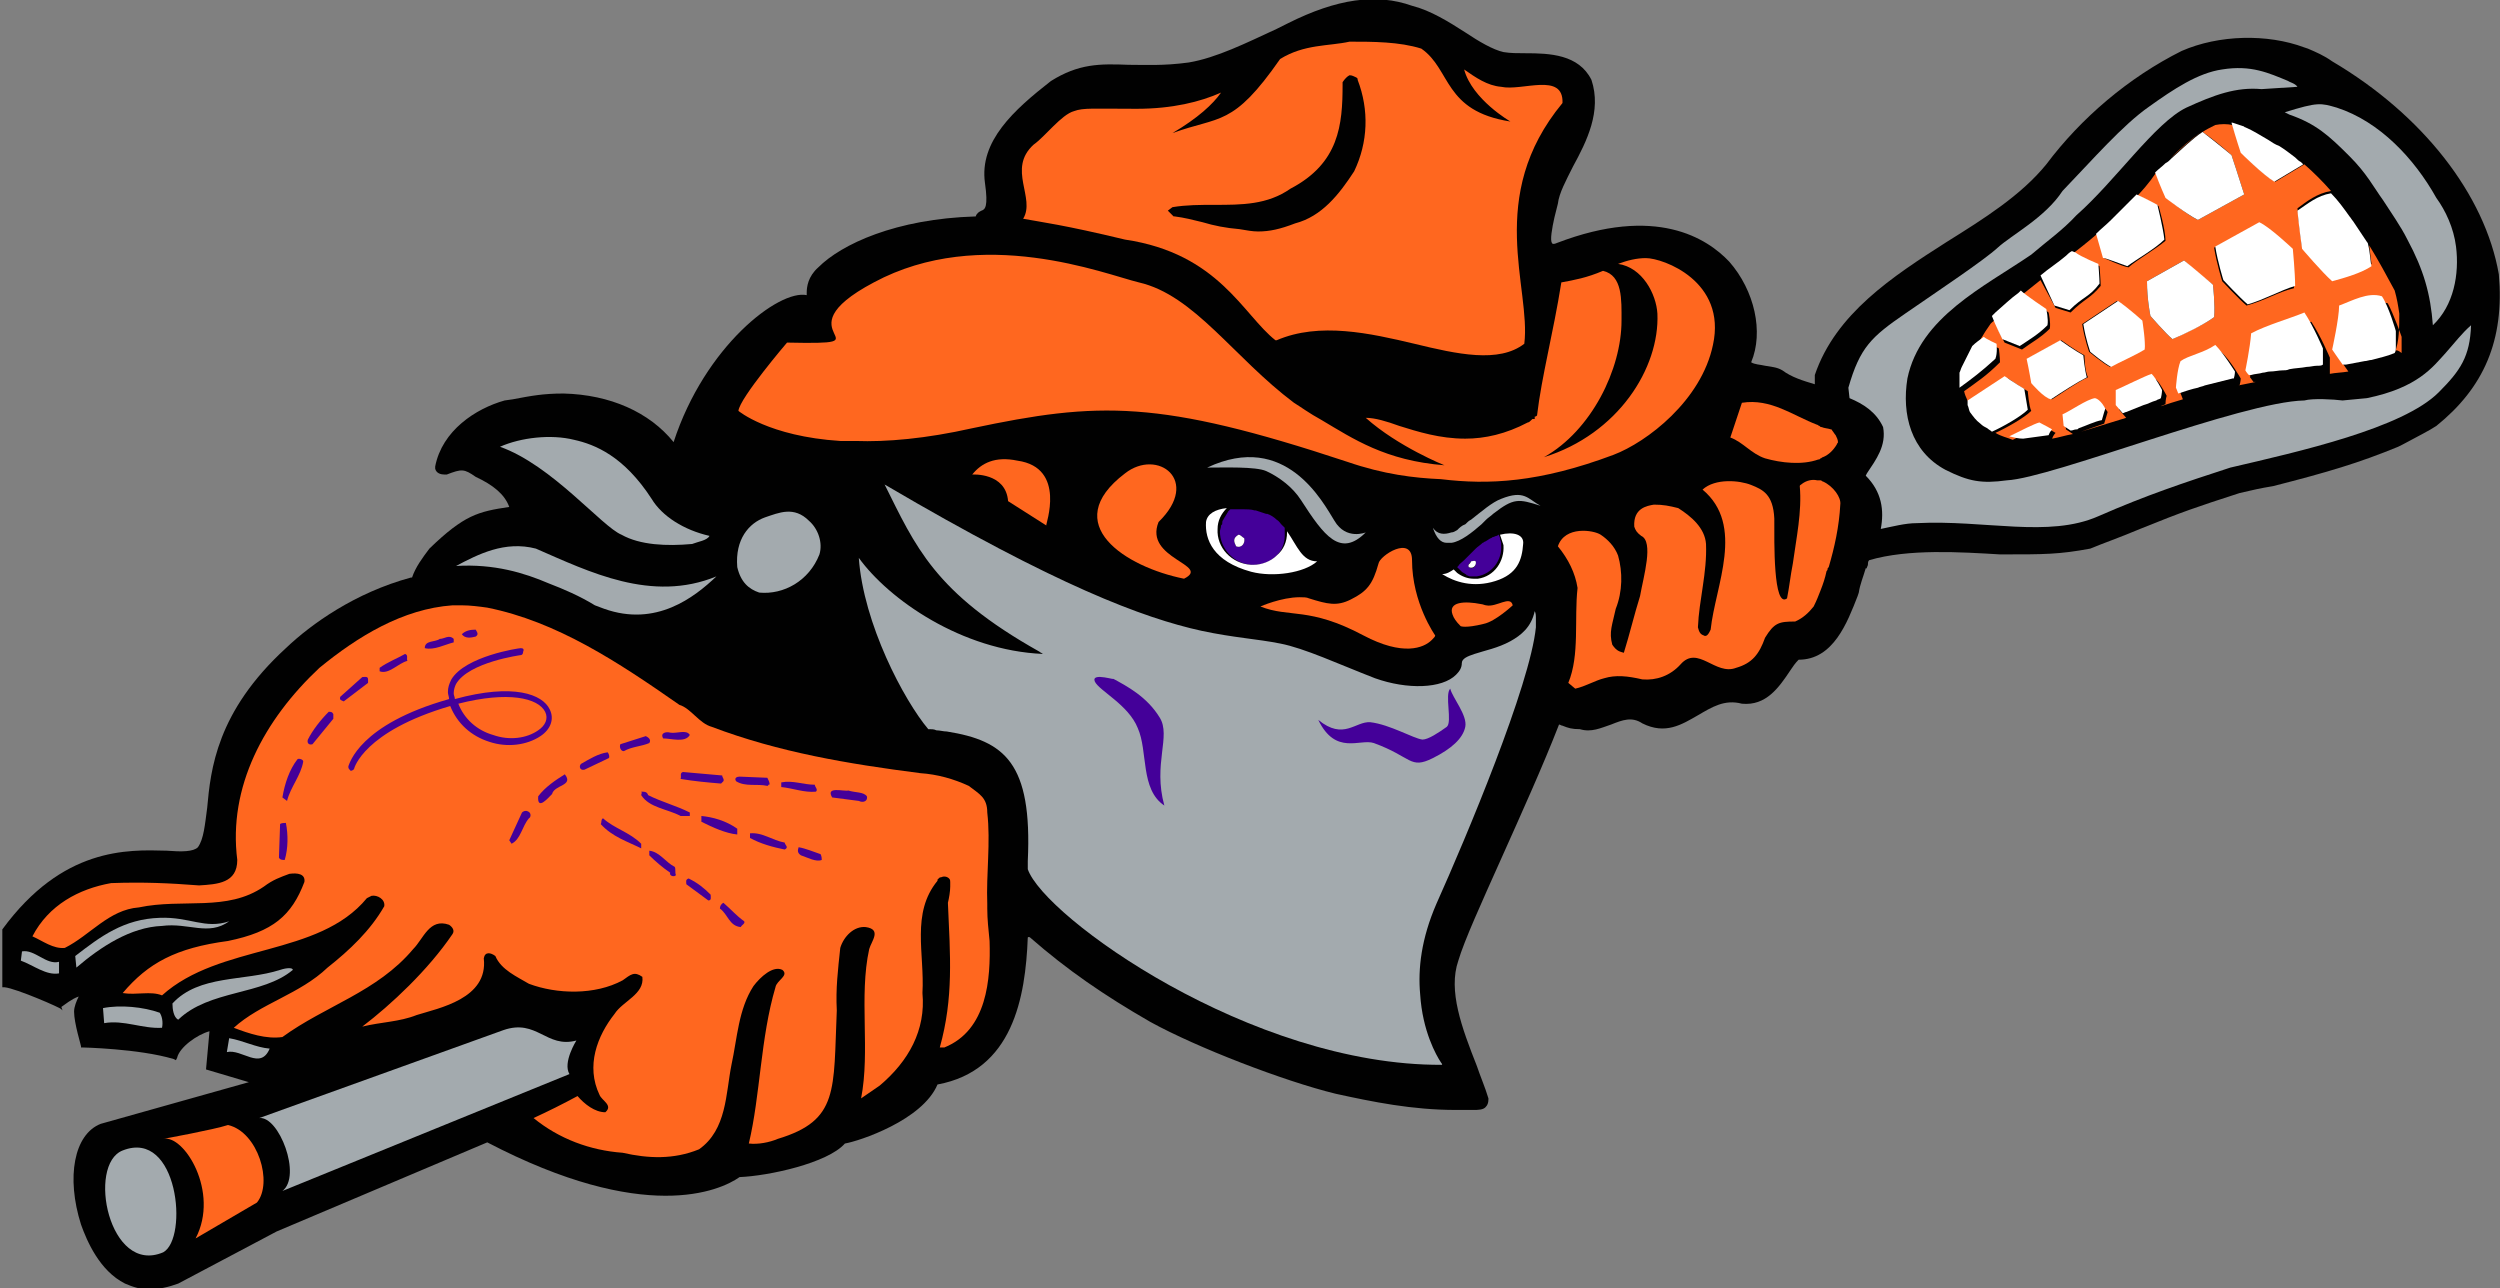 <?xml version="1.0" encoding="utf-8"?>
<!-- Generator: Adobe Illustrator 27.9.0, SVG Export Plug-In . SVG Version: 6.00 Build 0)  -->
<svg version="1.1" id="Layer_1" xmlns="http://www.w3.org/2000/svg" xmlns:xlink="http://www.w3.org/1999/xlink" x="0px" y="0px"
	 viewBox="0 0 216 111.3" style="enable-background:new 0 0 216 111.3;" xml:space="preserve">
<rect x="0" y="0" width="216" height="111.3" fill="#808080" stroke="none"/>
<style type="text/css">
	.st0{fill:#010101;}
	.st1{fill:#440099;}
	.st2{fill:#FF671F;}
	.st3{fill:#FFFFFF;}
	.st4{fill:#A3AAAE;}
</style>
<g>
	<g>
		<path class="st0" d="M215.9,23.7L215.9,23.7c-1.2-6.9-6.6-13.8-14.4-18.4c-0.7-0.5-1.4-0.8-2.1-1.1l-0.3-0.1
			c-3.2-1.2-7.4-1.1-10.6,0.3c-4.6,2.3-8.7,5.8-11.7,9.8c-2.2,2.7-5.4,4.7-8.6,6.7c-4.7,3-9.6,6.2-11.4,11.5l0,0l0,0.8
			c-1-0.3-2-0.6-2.8-1.2c-0.5-0.3-1-0.3-1.5-0.4c-0.4-0.1-0.9-0.1-1.2-0.3c1.1-2.6,0.3-6.2-1.9-8.7c-1.9-2-6.3-4.9-14.9-1.6
			c-0.2,0.1-0.4,0.1-0.4,0c-0.2-0.2,0-1.3,0.2-2.2c0.1-0.4,0.2-0.8,0.3-1.2c0.1-0.9,0.7-2,1.3-3.2c1.2-2.2,2.5-4.8,1.6-7.5
			c-1.1-2.2-3.6-2.3-5.7-2.3c-0.7,0-1.3,0-1.9-0.1c-0.9-0.2-2.1-0.9-3.3-1.7c-1.4-0.9-3-1.9-4.6-2.3c-3.1-1.1-6.5-0.6-10.7,1.5
			l-1,0.5c-2.6,1.2-5.2,2.5-7.6,2.9c-2.2,0.3-3.8,0.2-5.2,0.2C95,5.5,93.2,5.5,90.8,7c-3.2,2.5-6.2,5.2-5.7,8.8
			c0.3,2.1,0,2.3-0.3,2.4c-0.2,0.1-0.4,0.2-0.5,0.5c-6.9,0.2-11.6,2.4-13.6,4.4c-0.9,0.8-1,1.7-1,2.2c0,0.1,0,0.1,0,0.2
			c-2.4-0.5-8.8,4.4-11.5,12.7c-2.1-2.6-5.5-4.1-9.5-4.2c-1.8,0-2.8,0.2-4.4,0.5l-0.7,0.1c-2.5,0.7-5.4,2.6-6,5.7l0,0.1l0,0.1
			c0.1,0.4,0.5,0.5,0.8,0.5l0.1,0l0.1,0c1.3-0.5,1.5-0.5,2.5,0.2c1.5,0.7,2.5,1.5,2.9,2.6c-2.7,0.4-3.9,0.7-6.9,3.6
			c-0.6,0.8-1.2,1.6-1.5,2.5c0,0-0.1,0-0.1,0c-4.8,1.3-8.6,4-10.8,6.1c-6,5.5-6.5,10.5-6.8,13.8c-0.2,1.5-0.3,2.7-0.8,3.4
			c-0.4,0.4-1.4,0.4-2.7,0.3c-3.4-0.1-9-0.3-14.2,6.8l0,0.1v4.9l0.2,0c1,0.1,4.9,1.8,4.9,1.9l0.1,0.1L5.3,87
			c0.3-0.2,0.9-0.7,1.5-0.9c-0.2,0.4-0.4,0.9-0.4,1.3c0,1,0.6,2.9,0.6,3l0,0.1l0.1,0c0,0,4.9,0.1,7.9,1l0.2,0.1l0.1-0.2
			c0.2-0.9,1.7-2,2.8-2.3l-0.3,3.3l3.7,1.1L8.7,97.1l0,0c-2.3,0.9-3,4.6-1.7,8.7c0.5,1.4,1.6,4,3.8,5.1c0.7,0.3,1.3,0.5,2.1,0.5
			c0.8,0,1.7-0.2,2.5-0.5l8.5-4.5l18.2-7.7c13.6,7.1,20.1,4.2,21.8,3c2.5-0.1,7.6-1.2,9.1-2.9c1.2-0.2,6.7-2,8-5.1
			c6.5-1.2,7.6-7.5,7.8-12.7C88.9,80.9,89,81,89,81l0,0c3.2,2.8,6.4,5,10.4,7.3c4,2.2,11.5,5.1,16,6.2c3.2,0.7,6.6,1.4,10.4,1.4
			c0.5,0,1,0,1.5,0c0.4,0,0.9,0,1.1-0.3c0.1-0.1,0.2-0.3,0.2-0.6l0-0.1c-0.3-1-0.7-1.9-1-2.8c-1.3-3.3-2.5-6.5-1.6-9.1
			c0.5-1.7,2-5,3.7-8.8c1.7-3.8,3.6-8,5-11.6c0.1,0,0.2,0.1,0.3,0.1c0.5,0.2,0.8,0.3,1.5,0.3c0,0,0,0,0,0c1,0.3,1.8-0.1,2.7-0.4
			c1-0.4,1.8-0.7,2.7-0.1c2,1,3.4,0.1,4.8-0.7c1.2-0.7,2.3-1.4,3.8-1c2.1,0.2,3.2-1.4,4.2-2.9c0.2-0.3,0.4-0.6,0.7-0.9
			c3,0,4.2-3.2,5.1-5.5l0.1-0.3c0.1-0.7,0.4-1.4,0.6-2.1l0.1,0l0-0.1c0.1-0.1,0.1-0.3,0.1-0.4c0-0.1,0.1-0.2,0.1-0.2
			c3.4-1,7.9-0.7,11.3-0.5l0.2,0c3.7,0,4.9,0,7.6-0.5c1.2-0.5,2.4-0.9,4.3-1.7c3.7-1.5,4.9-1.9,8.6-3.1c1.3-0.3,1.7-0.4,2.9-0.6
			c4.7-1.2,7.4-2,10.8-3.4l0.4-0.2c1.3-0.7,2.3-1.2,2.9-1.6C214.6,33.5,216.4,29.4,215.9,23.7z"/>
		<path class="st1" d="M111,45.6C111,45.6,111,45.6,111,45.6C111,45.6,111,45.6,111,45.6c-0.1-0.1-0.2-0.2-0.3-0.3
			c-0.1-0.1-0.2-0.3-0.4-0.4c-0.2-0.2-0.5-0.4-0.8-0.5c0,0,0,0-0.1,0c-0.3-0.1-0.6-0.2-0.9-0.3c0,0-0.1,0-0.1,0
			c-0.3-0.1-0.7-0.1-1-0.1c0,0-0.1,0-0.1,0c-0.2,0-0.5,0-0.7,0c-0.1,0-0.2,0-0.3,0c0,0,0,0,0,0c0,0,0,0,0,0c0,0,0,0,0,0
			c-0.1,0.1-0.1,0.1-0.2,0.2c0,0.1-0.1,0.1-0.1,0.2c-0.1,0.1-0.1,0.2-0.2,0.3c0,0.1-0.1,0.1-0.1,0.2c-0.1,0.1-0.1,0.2-0.1,0.3
			c0,0.1,0,0.1-0.1,0.2c0,0.2-0.1,0.4-0.1,0.5c0,1.5,1.2,2.8,2.7,2.9c1.6,0.1,2.9-1,2.9-2.5C111,45.9,111,45.8,111,45.6
			C111,45.6,111,45.6,111,45.6z M107,46.2c0.2,0,0.3,0.2,0.5,0.3c0.1,0.4-0.2,0.9-0.7,0.7C106.6,46.8,106.5,46.5,107,46.2z"/>
		<path class="st1" d="M129.7,47.1c0-0.2,0-0.3-0.1-0.5c0,0,0-0.1,0-0.1c0-0.1-0.1-0.2-0.1-0.3v0c0,0,0,0,0,0c0,0,0,0,0,0
			c-0.1,0-0.1,0.1-0.2,0.1c-0.1,0-0.2,0.1-0.3,0.1c-0.1,0-0.1,0.1-0.2,0.1c-0.2,0.1-0.3,0.2-0.5,0.3c-0.1,0-0.1,0.1-0.2,0.1
			c-0.2,0.2-0.4,0.3-0.6,0.5c-0.3,0.3-0.6,0.6-0.8,0.8c-0.1,0.1-0.1,0.1-0.2,0.2c-0.2,0.2-0.4,0.3-0.5,0.5c0,0,0,0,0,0
			c0,0-0.1,0.1-0.1,0.1c0,0,0,0,0,0c0,0,0,0,0,0c0.1,0.1,0.2,0.2,0.3,0.3c0,0,0.1,0.1,0.1,0.1c0.1,0.1,0.2,0.1,0.3,0.2
			c0,0,0.1,0,0.1,0.1c0.1,0,0.2,0.1,0.3,0.1c0,0,0.1,0,0.1,0c0.2,0,0.3,0,0.5,0C128.9,49.6,129.8,48.4,129.7,47.1z M127.1,48.5
			c0.1,0,0.3-0.1,0.4,0c0.1,0.3-0.2,0.8-0.6,0.5C126.8,48.7,127,48.7,127.1,48.5z"/>
		<path class="st2" d="M157.5,41.6c-0.1,0-0.1-0.1-0.2-0.1c0,0,0,0-0.1,0c-0.1,0-0.1,0-0.2,0c-0.4-0.1-0.9,0-1.3,0.3
			c-0.1,0.1-0.2,0.1-0.2,0.2c0.2,2.2-0.3,4.5-0.6,6.7c-0.2,1-0.3,2-0.5,3c-1.2,0.9-1.1-4.9-1.1-6.9c-0.1-2.1-1-2.5-2-2.9
			c-1-0.4-3.1-0.6-4.2,0.4c3.7,3.1,1.1,8.3,0.7,12.1c-0.1,0.2-0.3,0.7-0.6,0.5c-0.3-0.1-0.4-0.3-0.5-0.7c0.1-2.4,0.8-4.7,0.7-7.2
			c-0.1-1.4-1.3-2.4-2.4-3.1c-0.8-0.2-1.3-0.3-2.1-0.3c-0.6,0.1-1.8,0.3-1.7,1.9c0.1,0.3,0.2,0.5,0.6,0.8c1.1,0.5,0.2,3.5-0.1,5.2
			c-0.5,1.6-0.9,3.3-1.4,4.9c-0.3-0.1-0.6-0.1-1-0.7c-0.3-1.1,0-1.7,0.3-3.1c0.6-1.5,0.6-3.2,0.2-4.6c-0.3-0.8-0.9-1.4-1.5-1.8
			c-0.6-0.4-3.1-0.8-3.7,1c0.9,1.1,1.5,2.3,1.7,3.6c-0.3,2.7,0.2,5.8-0.8,8.2l0.6,0.5c0.9-0.2,1.7-0.7,2.5-0.9c1-0.3,2-0.2,3.3,0.1
			c1.2,0.1,2.4-0.3,3.3-1.3c1.5-1.7,3,1,4.8,0.3c1.4-0.4,2-1.2,2.5-2.6c0.8-1.3,1.2-1.4,2.6-1.4c0.7-0.3,1.2-0.8,1.6-1.3
			c0.3-0.6,0.4-0.9,0.6-1.4c0.2-0.5,0.4-1.1,0.5-1.6c0-0.1,0.1-0.1,0.1-0.2c0-0.1,0-0.1,0.1-0.2c0.5-1.7,0.9-3.5,1-5.4
			C159.1,43,158.4,42,157.5,41.6z"/>
		<path class="st2" d="M157.1,39.7c0.1,0,0.1,0,0.2-0.1c0.1,0,0.1-0.1,0.2-0.1c0.5-0.2,0.9-0.6,1.2-1.1c0-0.1,0.1-0.1,0.1-0.2
			c0,0,0,0,0,0c0-0.2-0.1-0.4-0.2-0.6c-0.1-0.1-0.2-0.3-0.3-0.4c0,0,0-0.1-0.1-0.1c-0.3-0.1-0.6-0.1-0.8-0.2c-0.1,0-0.1,0-0.2-0.1
			c-0.1,0-0.1-0.1-0.2-0.1c-2.1-0.8-4-2.3-6.5-1.9l-1,3c1.1,0.4,1.8,1.4,3,1.8C153.9,40,155.7,40.2,157.1,39.7z"/>
		<path class="st2" d="M119.1,48.7c-0.5,1.8-1,2.4-2.4,3.1c-1.2,0.6-2,0.4-3.6-0.1c-0.2-0.1-0.5-0.1-0.8-0.1c-1.6,0-3.4,0.8-3.4,0.8
			c2.5,1,4.2,0,8.9,2.5c3.4,1.8,5.2,1.1,5.9,0.4c0.2-0.2,0.3-0.3,0.3-0.4c0,0-2-2.8-2-6.5C122,46.2,119.2,48,119.1,48.7z"/>
		<path class="st2" d="M128.4,52.3c-0.1,0-0.3-0.1-0.4-0.1c-1.5-0.3-2.9-0.2-2.5,0.9c0.1,0.3,0.3,0.6,0.7,1c0,0,0.4,0.2,2-0.2
			c1-0.2,2.5-1.6,2.5-1.6C130.5,51.4,129.3,52.5,128.4,52.3z"/>
		<path class="st2" d="M100.1,45.1c3.7-3.6-0.1-6.4-2.9-4.2c-5.8,4.4,0.1,8.1,5.1,9.1C104.7,48.8,98.8,48.3,100.1,45.1z"/>
		<path class="st2" d="M87.9,39.8c-1.9-0.4-3.1,0.2-3.9,1.2c0,0,2.9-0.2,3.1,2.3l3.3,2.1C90.3,45.4,92.2,40.4,87.9,39.8z"/>
		<path class="st2" d="M88.4,18.9c1.6,0.3,3.4,0.5,8.8,1.8c8.1,1.2,10.2,6.5,13,8.7l0.1,0c3.7-1.6,8.1-0.6,11.9,0.3
			c3.7,0.9,7.3,1.7,9.5,0l0,0c0.6-4.8-3.4-12.7,3.3-20.8c0.1-2.7-3.5-1-5.3-1.4c-1.2-0.1-2.2-0.8-3.2-1.5c0.7,2.6,4,4.5,4,4.5
			c-5.8-0.9-5.1-4.5-7.7-6.3c-1.9-0.6-4.2-0.6-6.2-0.6c-1.8,0.4-3.9,0.2-6,1.5c0,0,0,0,0,0c-4.1,5.9-5.2,4.9-9.3,6.4
			c2.2-1.3,3.5-2.5,4.2-3.5c-1.8,0.8-4.2,1.4-7.3,1.4c-3.7,0-4.6-0.1-5.4,0.2c-1.1,0.3-2.5,2.2-3.5,2.9C87,14.6,89.5,17.1,88.4,18.9
			z M101.3,17.9L101.3,17.9c1.2-0.2,2.4-0.2,3.6-0.2c2.4,0,4.6,0,6.6-1.4c4.2-2.2,4.5-5.5,4.5-9l0-0.1l0-0.1
			c0.2-0.3,0.4-0.5,0.6-0.6c0.2,0,0.4,0.1,0.6,0.2l0.1,0.1l0,0.1c1,2.6,0.9,5.4-0.3,7.9c-1.3,2-2.8,3.9-5.1,4.5
			c-1.3,0.5-2.2,0.7-3.2,0.7c-0.5,0-1-0.1-1.6-0.2c-1.2-0.1-2.2-0.3-3.2-0.6c-0.8-0.2-1.6-0.4-2.4-0.5l-0.1,0l-0.5-0.5L101.3,17.9z"
			/>
		<path class="st2" d="M139.4,39.3c2.9-1.1,7.6-4.7,8.6-9.5c1.2-5.5-4.3-7.5-5.8-7.5c-0.8,0-1.6,0.2-2.4,0.5
			c2.1,0.3,3.3,2.6,3.4,4.3c0.2,4.7-3.4,10.4-9.8,12.4c4.1-2.3,6.7-7.6,6.7-11.8c0-1.8,0.1-3.9-1.6-4.3c-1.4,0.6-2.5,0.8-3.6,1
			c-0.7,4.4-1.7,8.1-2.1,11.5c-0.1,0.1-0.2,0.1-0.2,0.1l0,0.2l-0.2,0c0,0-0.1,0.1-0.1,0.1c-0.1,0.1-0.2,0.2-0.3,0.2
			c-1.9,1-3.7,1.4-5.4,1.4c-2.2,0-4.1-0.6-5.7-1.1c-1.1-0.4-2.1-0.7-2.9-0.7c2.8,2.5,6.8,4.1,6.8,4.1c-5.1-0.4-7.9-2.3-10.6-3.9
			c-1.1-0.6-1.9-1.2-2.4-1.5c-5.2-3.9-8.6-9.3-13.4-10.4c-2.9-0.7-13.6-5-22.9,0c-8.5,4.5,1.8,5.4-7.5,5.2c0,0-4.1,4.8-4.2,5.9
			c0,0,2.6,2.2,8.8,2.6c0.4,0,0.9,0,1.3,0c2.7,0.1,6.1-0.2,10.1-1.1c10.9-2.3,16.1-2.5,32.4,2.9c3.2,1.1,5.8,1.4,8.1,1.5
			C128.6,41.9,133,41.7,139.4,39.3z"/>
		<path class="st2" d="M85.3,78.5c0-0.1,0-0.2,0-0.2c0-0.1,0-0.1,0-0.2c-0.1-2.6,0.3-5.3,0-7.9c0-1.3-0.7-1.6-1.6-2.3
			c-1.3-0.6-2.7-1-4.2-1.1c-6.2-0.8-12.2-1.8-18-4c-1.1-0.3-1.8-1.6-2.8-1.9c-5.3-3.7-10.6-7.2-16.6-8.4c-0.7-0.1-1.5-0.2-2.2-0.2
			c-0.1,0-0.3,0-0.4,0c-0.1,0-0.3,0-0.4,0c-4.3,0.3-8.2,2.7-11.5,5.4c-4.8,4.5-7.9,10.3-7.1,16.6c0,2-1.7,2.1-3.3,2.2
			c-2.6-0.2-4.8-0.3-7.6-0.2c-2.8,0.5-5.4,1.9-6.8,4.6c0.9,0.4,1.8,1.1,2.8,1c2.2-1.1,3.8-3.3,6.4-3.5c3.8-0.8,7.6,0.4,10.8-1.8
			c0.8-0.6,1.4-0.8,2.2-1.1c0.7-0.1,1.4,0,1.3,0.7c-1.1,2.9-2.7,4.3-6.6,5.1c-4.5,0.6-6.9,1.9-9.1,4.5C11.8,86,13,85.6,14,86
			c5-4.5,13.5-3.3,17.7-8.4l0.4-0.2c0.5-0.1,1.2,0.3,1.1,0.9c-1.2,2.1-3,3.8-4.9,5.3c-2.4,2.3-5.8,3.1-8.1,5.2
			c1.3,0.5,2.8,1,4.2,0.8c3.7-2.7,8.2-3.9,11.3-7.6c0.9-0.9,1.4-2.7,3.1-2.1c0.3,0.2,0.5,0.5,0.3,0.8c-2.1,3.1-5.3,6.1-7.8,8
			c1.6-0.4,3.2-0.4,4.7-1c1.9-0.6,6.2-1.4,5.8-4.9c0.1-0.6,0.6-0.5,1-0.2c0.5,1.2,1.9,1.8,2.9,2.4c2.4,0.9,5.7,1,8.1-0.3
			c0.7-0.5,1-0.8,1.7-0.3c0.2,1.5-1.7,2.1-2.4,3.2c-1.5,1.9-2.5,4.5-1.3,7c0.2,0.5,1.2,0.9,0.5,1.5c-0.9,0-1.8-0.7-2.4-1.4
			c-1.3,0.7-2.5,1.3-3.8,1.9c2.2,1.8,4.9,2.8,7.7,3c2.2,0.5,4.4,0.6,6.6-0.3c2.4-1.7,2.3-4.8,2.8-7.3c0.5-2.3,0.6-4.8,1.9-6.8
			c0.6-0.8,1.7-1.8,2.5-1.4c0.6,0.5-0.5,0.9-0.6,1.5c-1.3,4.4-1.3,9.3-2.3,13.5c0.8,0.1,1.8-0.1,2.5-0.4c5.3-1.6,4.8-4.2,5.1-11.1
			c-0.1-1.9,0.1-3.5,0.3-5.4c0.3-1,1.2-1.9,2.2-1.8c1.4,0.2,0.5,1.2,0.3,1.9c-0.9,4.1,0.1,8.8-0.7,12.9l1.6-1.1c2.5-2.1,4-4.8,3.7-8
			c0.2-3.4-1-6.9,1.3-9.7c0,0,0,0,0-0.1c0,0,0.1-0.1,0.1-0.1c0.1-0.1,0.1-0.1,0.2-0.1c0.2-0.1,0.5-0.1,0.7,0.1
			c0.1,0.1,0.1,0.2,0.1,0.3c0,0.1,0,0.1,0,0.2c0,0.1,0,0.2,0,0.2c0,0.4-0.1,1-0.2,1.4c0.2,4.6,0.5,8.2-0.7,12.5l0.4,0
			c3.7-1.5,4-5.9,3.9-9.2C85.4,80.3,85.3,79.4,85.3,78.5z"/>
		<path class="st2" d="M19.7,97.2c-1.2,0.4-5.6,1.2-5.6,1.2c1.8-0.4,4.9,4.6,2.8,8.6l5.3-3.1C23.6,102.2,22.3,97.8,19.7,97.2z"/>
		<path class="st2" d="M187.5,13.7c0.9-0.8,1.7-1.6,2.7-2.3C189.3,12,188.4,12.8,187.5,13.7z"/>
		<path class="st2" d="M206.9,30.5c0.4-1,0.4-2.2,0.4-3.4c-0.1-0.7-0.2-1.3-0.4-2c-0.7-1.3-1.4-2.6-2.2-3.9c0.1,0.9,0.2,1.6,0.2,1.6
			c-1,0.7-2.4,1-3.4,1.3c-0.9-0.7-2.6-2.8-2.6-2.8s-0.3-2.1-0.4-3.3c0.8-0.6,1.7-1.3,2.9-1.5c-0.7-0.8-1.5-1.6-2.3-2.3l-2.5,1.5
			c-1-0.5-2.9-2.5-2.9-2.5s-0.4-1.2-0.8-2.4c-0.5-0.1-1-0.1-1.5,0c-0.4,0.2-0.8,0.4-1.1,0.6c1.3,0.9,2.5,2,2.5,2s0.7,2.1,1.1,3.4
			l-4,2.2c-0.9-0.4-2.7-1.9-2.7-1.9s-0.6-1.2-0.9-2.2c0,0,0,0,0,0c-0.6,0.9-1.3,1.7-2.1,2.5c0.2-0.2,0.3-0.3,0.5-0.5
			c0.8,0.4,1.8,0.9,1.8,0.9s0.6,2,0.6,3c-0.8,0.7-2.4,1.6-3.2,2.3c-0.6-0.1-2.1-0.8-2.1-0.8l-0.6-2.1c0,0,0,0,0,0
			c-0.8,0.7-1.7,1.4-2.6,2.1c0.2-0.1,0.4-0.3,0.5-0.4c0.1,0,0.2,0,0.3,0.1c0.5,0.3,2,1,2,1s0.1,1.3,0.1,1.7
			c-0.9,1.1-1.4,1.1-2.6,2.3l-1.3-0.4l-1.3-2.4c-0.5,0.4-1,0.8-1.5,1.2c0.4,0.3,2.2,1.6,2.2,1.6s0.2,0.9,0.1,1.4
			c-0.8,0.8-1.6,1.2-2.4,1.8l-1.5-0.6c0,0-0.7-1.2-0.8-2c-0.2,0.2-0.4,0.3-0.5,0.5c-0.5,0.7-0.9,1.4-1.3,2.2c0.3-0.3,0.6-0.5,1-0.8
			c0.2,0.2,1.1,0.6,1.1,0.6s0.1,0.8,0.1,1.2c-1.2,1.2-2,1.7-3.1,2.5c0.1,0.5,0.4,1,0.6,1.4c0,0,0,0,0-0.1c0-0.1,0-0.2,0-0.3l3.2-2.1
			c0.7,0.5,1.7,1.1,1.7,1.1s0.1,1.3,0.3,1.7c-0.6,0.6-2.2,1.5-3.1,1.9c0.5,0.3,1,0.4,1.5,0.6c1-0.5,2.2-1.1,2.6-1.2
			c0.6,0.3,1.1,0.6,1.1,0.6s-0.2,0.2-0.3,0.5c0.6-0.1,1.2-0.3,1.8-0.4l-0.6-0.4l-0.1-1c0.7-0.3,2.2-1.3,2.8-1.4
			c0.5,0.2,0.9,0.9,0.9,0.9s-0.2,0.7-0.3,1c-0.6,0.2-1.4,0.5-2,0.7c1.3-0.4,2.6-0.8,3.9-1.2l-0.6-0.7l0-1.3c0.8-0.4,2.4-1.2,3.2-1.3
			c0.4,0.4,0.9,1.4,0.9,1.4s-0.1,0.3-0.1,0.7c-0.1,0.1-0.3,0.1-0.4,0.2c0.6-0.2,1.2-0.4,1.9-0.6c0,0,0,0,0,0
			c-0.1-0.3-0.2-0.5-0.2-0.5s0.1-1.6,0.4-2.3c0.7-0.6,2-0.8,3.1-1.3c0.8,0.7,1.7,2.3,1.7,2.3s0,0.2-0.1,0.6c0,0-0.1,0-0.1,0
			c0.5-0.1,1-0.2,1.5-0.3c-0.1,0-0.1,0-0.2,0c-0.2-0.3-0.3-0.4-0.3-0.4s0.3-1.8,0.5-3.2c1.3-0.7,3.4-1.3,4.8-1.6
			c0.8,1.2,1.6,3.1,1.6,3.1s0,0.6,0,1.4c0.5-0.1,1-0.1,1.6-0.2c-0.5-0.7-0.9-1.3-0.9-1.3s0.6-2.7,0.6-3.8c1.1-0.3,2.4-1.1,3.7-0.8
			c0.5,0.9,1.2,2.9,1.2,2.9s0,0.7,0,1.4C207,30.1,206.9,30.3,206.9,30.5z M177.3,34.5c-0.6-0.1-1.7-1.4-1.7-1.4s-0.2-1.2-0.4-2.1
			l2.9-1.6c1.1,0.8,2,1.3,2,1.3s0,1.3,0.3,1.9C179.5,33,178.1,34,177.3,34.5z M185.2,30.2c-0.8,0.5-2.2,1-2.9,1.5
			c-0.6-0.3-1.8-1.3-1.8-1.3s-0.4-1.1-0.6-2.4l3-2c1,0.7,2.1,1.7,2.1,1.7S185.4,29.6,185.2,30.2z M191.3,27.4
			c-0.8,0.6-2.7,1.5-3.6,1.9c-0.6-0.5-1.9-2-1.9-2s-0.3-1.4-0.3-3l3.2-1.8c0.9,0.9,2.5,2.1,2.5,2.1S191.4,26.4,191.3,27.4z
			 M194.1,26.4c-0.7-0.6-2.1-2.1-2.1-2.1s-0.5-1.6-0.7-2.9l3.8-2c1,0.4,2.9,2.3,2.9,2.3s0.2,2.1,0.2,3.2
			C196.9,25.2,195.6,26,194.1,26.4z"/>
		<path class="st3" d="M111.2,45.9c0,0,0,0.1,0,0.1c0,0.8-0.3,1.5-0.9,2c-0.5,0.5-1.3,0.8-2,0.8c-0.1,0-0.1,0-0.2,0
			c-1.7-0.1-3-1.5-2.9-3.1c0-0.7,0.3-1.3,0.8-1.8c-1,0.1-1.7,0.5-1.8,1.2c-0.1,1.5,0.6,3.4,3.9,4.3c1.9,0.5,4.6,0.1,5.7-0.9
			C112.5,48.5,112.1,47.2,111.2,45.9z"/>
		<path class="st3" d="M107.5,46.5c-0.2-0.1-0.3-0.3-0.5-0.3c-0.5,0.3-0.4,0.6-0.2,1C107.3,47.4,107.6,46.9,107.5,46.5z"/>
		<path class="st3" d="M129.6,46.2c0.1,0.3,0.2,0.6,0.3,0.9c0.1,1.4-0.8,2.7-2.2,2.9h0c-0.1,0-0.2,0-0.4,0c-0.5,0-1-0.2-1.4-0.5
			c-0.1-0.1-0.2-0.2-0.3-0.3c-0.3,0.2-0.6,0.4-1,0.4c1.1,0.7,2.7,1.2,4.6,0.6c1.9-0.6,2.3-1.8,2.4-3.2
			C131.7,46.2,130.8,45.9,129.6,46.2z"/>
		<path class="st3" d="M127.5,48.5c-0.1-0.1-0.3,0-0.4,0c-0.1,0.3-0.3,0.2-0.2,0.5C127.3,49.2,127.6,48.8,127.5,48.5z"/>
		<path class="st3" d="M182.8,33.7l0,1.3l0.6,0.7l0,0c0,0,0,0,0,0c0.1,0,0.2-0.1,0.3-0.1c0.5-0.2,1-0.4,1.5-0.6
			c0.4-0.1,0.7-0.3,1.1-0.4c0.1-0.1,0.3-0.1,0.4-0.2c0.1-0.4,0.1-0.7,0.1-0.7s-0.5-1-0.9-1.4C185.3,32.5,183.7,33.3,182.8,33.7z"/>
		<path class="st3" d="M181,34.4c-0.7,0.1-2.1,1.1-2.8,1.4l0.1,1l0.6,0.4l0,0c0.2,0,0.3-0.1,0.5-0.1c0.1,0,0.1,0,0.2-0.1
			c0,0,0,0,0,0c0,0,0,0,0,0c0.6-0.2,1.4-0.6,2-0.7c0.1-0.4,0.3-1,0.3-1S181.5,34.5,181,34.4z"/>
		<path class="st3" d="M173.6,37.7C173.6,37.7,173.6,37.7,173.6,37.7c0.4,0.1,0.8,0.2,1.2,0.2c0.7-0.1,1.5-0.2,2.2-0.3c0,0,0,0,0,0
			c0.1-0.3,0.3-0.5,0.3-0.5s-0.5-0.3-1.1-0.6C175.8,36.6,174.6,37.2,173.6,37.7z"/>
		<path class="st3" d="M185.1,27.7c0,0-1.1-1-2.1-1.7l-3,2c0.2,1.3,0.6,2.4,0.6,2.4s1.2,1,1.8,1.3c0.7-0.4,2.1-1,2.9-1.5
			C185.4,29.6,185.1,27.7,185.1,27.7z"/>
		<path class="st3" d="M175.5,33.1c0,0,1.1,1.3,1.7,1.4c0.9-0.6,2.3-1.5,3.1-1.9c-0.2-0.7-0.3-1.9-0.3-1.9s-0.9-0.5-2-1.3l-2.9,1.6
			C175.3,31.9,175.5,33.1,175.5,33.1z"/>
		<path class="st3" d="M174.9,33.6c0,0-1-0.6-1.7-1.1l-3.2,2.1c0,0.1,0,0.2,0,0.3c0,0,0,0,0,0.1c0.1,0.2,0.1,0.4,0.2,0.6
			c0.3,0.4,0.5,0.7,0.9,1c0.2,0.2,0.4,0.3,0.6,0.4c0.1,0.1,0.3,0.2,0.4,0.3c0,0,0,0,0,0c0.9-0.4,2.5-1.3,3.1-1.9
			C175.1,34.8,174.9,33.6,174.9,33.6z"/>
		<path class="st3" d="M183.8,23c0.8-0.6,2.4-1.5,3.2-2.3c-0.1-1-0.6-3-0.6-3s-0.9-0.5-1.8-0.9c-0.2,0.2-0.3,0.3-0.5,0.5
			c-0.4,0.4-0.8,0.8-1.2,1.2c-0.2,0.2-0.3,0.3-0.5,0.5c-0.4,0.4-0.9,0.8-1.3,1.2c0,0,0,0,0,0l0.6,2.1
			C181.7,22.2,183.2,22.8,183.8,23z"/>
		<path class="st3" d="M177.5,26.4l1.3,0.4c1.2-1.2,1.7-1.1,2.6-2.3c0-0.4-0.1-1.7-0.1-1.7s-1.5-0.6-2-1c-0.1,0-0.2-0.1-0.3-0.1
			c-0.2,0.1-0.4,0.3-0.5,0.4c-0.7,0.6-1.5,1.1-2.2,1.7l0,0L177.5,26.4z"/>
		<path class="st3" d="M172.5,29.7c0,0-0.9-0.4-1.1-0.6c-0.4,0.3-0.7,0.5-1,0.8c0,0,0,0,0,0c-0.3,0.6-0.6,1.2-0.9,1.8
			c-0.1,0.2-0.1,0.3-0.2,0.5c0,0.1,0,0.1,0,0.2c0,0.1,0,0.2,0,0.3c0,0.1,0,0.1,0,0.2c0,0.1,0,0.2,0,0.3c0,0.1,0,0.1,0,0.2
			c0,0,0,0.1,0,0.1c0,0,0,0,0,0c1.1-0.8,1.9-1.4,3.1-2.5C172.6,30.5,172.5,29.7,172.5,29.7z"/>
		<path class="st3" d="M173,29.3l1.5,0.6c0.9-0.6,1.6-1,2.4-1.8c0.1-0.5-0.1-1.4-0.1-1.4s-1.8-1.2-2.2-1.6c0,0,0,0,0,0
			c-0.1,0.1-0.1,0.1-0.2,0.2c-0.7,0.5-1.3,1.1-2,1.7c-0.1,0.1-0.2,0.2-0.3,0.3c0,0,0,0,0,0C172.4,28.1,173,29.3,173,29.3z"/>
		<path class="st3" d="M205.8,25.6c-1.2-0.4-2.6,0.4-3.7,0.8c0,1.1-0.6,3.8-0.6,3.8s0.4,0.6,0.9,1.3c0,0,0,0,0,0c0.1,0,0.2,0,0.3,0
			c0.5-0.1,1.1-0.2,1.6-0.3c0.2,0,0.4-0.1,0.6-0.1c0.7-0.2,1.3-0.3,2-0.6c0.1-0.2,0.1-0.3,0.1-0.5c0-0.8,0-1.4,0-1.4
			S206.4,26.5,205.8,25.6z"/>
		<path class="st3" d="M204.6,21.1C204.6,21.1,204.6,21,204.6,21.1c0-0.1-0.1-0.2-0.1-0.2c-0.4-0.6-0.8-1.2-1.2-1.8
			c-0.1-0.1-0.2-0.3-0.3-0.4c-0.5-0.7-1-1.4-1.6-2c0,0,0,0,0,0c0,0,0,0,0,0c-1.2,0.2-2,0.9-2.9,1.5c0.1,1.2,0.4,3.3,0.4,3.3
			s1.7,2,2.6,2.8c1.1-0.3,2.5-0.7,3.4-1.3C204.8,22.7,204.8,21.9,204.6,21.1z"/>
		<path class="st3" d="M194.5,28.8c-0.1,1.3-0.5,3.2-0.5,3.2s0.1,0.2,0.3,0.4c0.1,0,0.1,0,0.2,0c0.3-0.1,0.7-0.1,1-0.2
			c0.2,0,0.4-0.1,0.6-0.1c0.4,0,0.8-0.1,1.1-0.1c0.2,0,0.4,0,0.6-0.1c0.5-0.1,1-0.1,1.5-0.2c0.3,0,0.6-0.1,0.9-0.1
			c0.2,0,0.4,0,0.5-0.1c0,0,0,0,0,0c0-0.7,0-1.4,0-1.4s-0.8-1.9-1.6-3.1C197.9,27.5,195.8,28.1,194.5,28.8z"/>
		<path class="st3" d="M191.4,21.3c0.2,1.3,0.7,2.9,0.7,2.9s1.4,1.5,2.1,2.1c1.4-0.4,2.8-1.2,4.1-1.6c0-1.1-0.2-3.2-0.2-3.2
			s-2-1.9-2.9-2.3L191.4,21.3z"/>
		<path class="st3" d="M193.6,13.2c0,0,1.9,1.9,2.9,2.5l2.5-1.5l0,0c-0.1-0.1-0.1-0.1-0.2-0.2c-0.2-0.1-0.3-0.2-0.5-0.4
			c-0.4-0.3-0.9-0.7-1.4-1c-0.3-0.1-0.6-0.3-0.9-0.5c-0.7-0.4-1.3-0.8-2-1.1c-0.1,0-0.1-0.1-0.2-0.1c-0.3-0.1-0.6-0.2-0.9-0.3
			c0,0,0,0-0.1,0c0,0,0,0,0,0C193.2,12,193.6,13.2,193.6,13.2z"/>
		<path class="st3" d="M188.4,31.2c-0.3,0.7-0.4,2.3-0.4,2.3s0.1,0.2,0.2,0.5c0,0,0,0,0,0c0.6-0.2,1.2-0.4,1.7-0.5
			c0.2-0.1,0.4-0.1,0.6-0.2c0.8-0.2,1.6-0.4,2.4-0.6c0,0,0.1,0,0.1,0c0.1-0.3,0.1-0.6,0.1-0.6s-1-1.6-1.7-2.3
			C190.4,30.5,189.1,30.7,188.4,31.2z"/>
		<path class="st3" d="M191.2,24.6c0,0-1.5-1.3-2.5-2.1l-3.2,1.8c0,1.6,0.3,3,0.3,3s1.3,1.5,1.9,2c1-0.4,2.8-1.3,3.6-1.9
			C191.4,26.4,191.2,24.6,191.2,24.6z"/>
		<path class="st3" d="M189.9,19l4-2.2c-0.4-1.3-1.1-3.4-1.1-3.4s-1.2-1-2.5-2l0,0c-0.9,0.6-1.8,1.5-2.7,2.3c0,0,0,0-0.1,0.1
			c-0.1,0.1-0.2,0.2-0.4,0.3c-0.3,0.3-0.6,0.5-0.9,0.8c0,0,0,0,0,0c0.4,1.1,0.9,2.2,0.9,2.2S188.9,18.5,189.9,19z"/>
		<path class="st4" d="M211.3,30.5c-1.1,1.2-2.4,3-6.8,3.9l-2.1,0.2c-0.8-0.1-2.6-0.2-3.3,0c-5.4,0.1-21.8,6.7-25.7,6.9
			c-2.2,0.3-3.3,0.1-5.3-0.9c-3-1.6-3.8-4.8-3.3-7.9c1.1-5.3,6.6-7.9,10.7-10.7c1.4-1.2,2.7-2.1,3.9-3.4c3.4-3,6.8-8,9.5-9.3
			c2.4-1.1,4.3-1.8,6.5-1.6l3.1-0.2c-0.2-0.3-0.7-0.4-0.8-0.5c-1.7-0.7-3.2-1.4-5.7-1c-2.1,0.3-4.2,1.7-6.3,3.2
			c-2.3,1.6-4.9,4.6-7.5,7.3c-1.5,2.3-4.4,3.8-5.6,4.9c-1.2,1.1-5.1,3.7-8,5.7c-2.9,2-3.9,2.9-4.9,6.4l0.1,0.9
			c1.2,0.5,2.3,1.2,2.9,2.5l0,0c0.3,1.6-0.6,2.8-1.4,4l-0.1,0.2c1.4,1.4,1.6,3,1.3,4.6c1-0.2,2.1-0.5,3.1-0.5
			c5.9-0.3,11.4,1.3,15.7-0.6c4.1-1.8,7.4-2.9,11.4-4.2c6-1.4,14.9-3.4,18-6.5c1.9-1.9,2.7-3.1,2.8-5.8
			C212.7,28.8,212.1,29.6,211.3,30.5z"/>
		<path class="st4" d="M59.8,47c0.5-0.2,1.3-0.3,1.5-0.7c-2.2-0.5-4.1-1.7-5-3.2c-2.4-3.7-4.9-4.7-6.7-5.1c-2-0.5-4.6-0.2-6.4,0.6
			c4.5,1.6,8.8,6.9,10.5,7.6C55.3,47.1,57.6,47.2,59.8,47z"/>
		<path class="st4" d="M66.1,44.7c-1.4,0.5-2.6,1.9-2.4,4.3c0.3,1.3,1,1.9,1.9,2.2c2.1,0.2,4.3-1,5.2-3.3c0.3-1-0.1-2.2-0.9-2.9
			C68.6,43.7,67.3,44.3,66.1,44.7z"/>
		<path class="st4" d="M130.5,55.4c-1.1,0.6-2.2,0.8-3.1,1.1c-0.6,0.2-1.1,0.4-1.1,0.8c0,0.4-0.2,0.7-0.5,1c-1.2,1.2-4.2,1.3-7,0.3
			c-3.1-1.2-6.1-2.6-8.2-3c-2-0.4-4-0.5-6.8-1.1c-5-1.1-12.5-3.9-27.3-12.6c0,0-0.1,0-0.1-0.1c2.7,5.4,4.3,9.4,13.4,14.5
			c0.1,0.1,0.2,0.1,0.3,0.2c-7-0.3-13.3-4.7-15.9-8.3c0,0,0,0,0,0c0.4,5.7,3.9,12.3,6,14.8c0.1,0,0.1,0,0.1,0c0.2,0,0.4,0,0.6,0.1
			c0.3,0,0.6,0.1,0.9,0.1c5,0.8,7.4,2.7,7,11.2c0,0.2,0,0.4,0,0.6c0,0,0,0.1,0,0.1c1.4,4.1,19.3,17,35.8,16.9c0,0,0-0.1-0.1-0.2
			c-0.4-0.6-1.6-2.7-1.8-5.9c-0.2-2.2,0.1-4.8,1.4-7.8c2.6-5.8,8.1-18.9,8.6-23.9c0-0.1,0-0.1,0-0.2c0-0.2,0-0.3,0-0.5
			c0-0.3,0-0.5-0.1-0.7C132.3,54.2,131.4,54.9,130.5,55.4z"/>
		<path class="st4" d="M109.4,40.7c1.1,0.5,2.3,1.4,3,2.5c2,3.1,3.4,5,5.6,2.8c0,0-1.7,0.7-2.7-1c-1-1.6-4.2-7.8-11-4.6
			C105.8,40.4,108.5,40.3,109.4,40.7z"/>
		<path class="st4" d="M129.7,43.1c-0.8,0.3-1.7,1.1-2.6,1.8c-0.2,0.1-0.3,0.2-0.5,0.4c-0.3,0.1-0.5,0.3-0.7,0.5
			c-0.2,0.1-0.3,0.2-0.5,0.2c-0.6,0.2-1.2,0.2-1.6-0.4c0.3,0.9,0.7,1.3,1.2,1.3c0.1,0,0.1,0,0.2,0c0.1,0,0.1,0,0.2,0
			c0.8-0.1,1.8-0.9,2.6-1.6c0.1-0.1,0.1-0.1,0.2-0.2c0.1-0.1,0.1-0.1,0.2-0.2c0.2-0.2,0.4-0.3,0.6-0.5c1.8-1.4,2.2-1.3,4.1-0.7
			C132,43.1,131.7,42.3,129.7,43.1z"/>
		<path class="st4" d="M46.3,47.4c-2.7-0.7-5,0.5-6.9,1.5c3.3-0.2,5.9,0.6,8,1.5c1.3,0.5,2.7,1.1,4,1.9c0.3,0.1,0.5,0.2,0.8,0.3
			c4.5,1.6,7.8-1,9.7-2.8C56.3,52.1,50.9,49.4,46.3,47.4z"/>
		<path class="st4" d="M19.8,79.6c-2.1,0.7-3.4-0.4-6-0.3c-3.1,0.1-5.1,1.6-7.3,3.3l0.1,1c2.1-1.8,4.7-3.5,7.4-3.6
			C16.3,79.7,18,80.9,19.8,79.6z"/>
		<path class="st4" d="M1.9,82.2L1.8,83c1.1,0.4,2.2,1.3,3.3,1.1l0-1C4,83.4,3,82,1.9,82.2z"/>
		<path class="st4" d="M24.2,83.8c-3.1,1-7,0.4-9.3,2.9c0,0.5,0.1,1.2,0.5,1.4c2.7-2.6,7.3-2.1,9.9-4.3
			C25.3,83.6,24.8,83.6,24.2,83.8z"/>
		<path class="st4" d="M14,88.8c0.1-0.5,0-1-0.2-1.3c-1.4-0.5-3.4-0.7-4.9-0.4L9,88.4C10.7,88.1,12.3,88.9,14,88.8z"/>
		<path class="st4" d="M23.3,90.6c-1.2-0.1-2.3-0.7-3.5-0.9l-0.2,1.2C20.9,90.6,22.5,92.5,23.3,90.6z"/>
		<path class="st4" d="M43.5,89l-21.1,7.6c1.7-0.2,3.7,5,2,6.3l24.8-10.1c-0.6-1,0.6-2.9,0.6-2.9C47.2,90.6,46.4,88,43.5,89z"/>
		<path class="st4" d="M10.6,99.4c-3.1,1.2-1.2,10.8,3.5,8.8C16.3,107,15.4,97.5,10.6,99.4z"/>
		<path class="st4" d="M197.8,9.9c2.3,0.8,3.4,1.8,5.2,3.6c1.5,1.5,2.1,2.7,2.9,3.8c0.7,1.1,1.5,2.2,2.1,3.4c1.4,2.6,2,4.7,2.2,7.4
			c1.8-1.7,2.3-4.4,2-6.8c-0.2-1.6-0.9-3.1-1.7-4.2c-1.9-3.4-4.9-6.6-8.6-7.8c-1.4-0.4-1.6-0.5-4.5,0.4L197.8,9.9z"/>
		<g>
			<path class="st1" d="M118.7,64.2c-1.2-0.4-3.3,1.1-4.8-2c2.2,1.8,3.2,0.1,4.5,0.2c1.7,0.2,3.7,1.4,4.5,1.5c0.5,0,1.4-0.6,2.1-1.1
				c0.5-0.4-0.2-2.8,0.3-3.3c0.2,0.8,1.5,2.3,1.3,3.3c-0.2,1-1.2,1.9-2.8,2.7C121.8,66.5,122,65.4,118.7,64.2z"/>
			<path class="st1" d="M98.3,62.9c-0.8-2-3.3-3.2-3.7-4c-0.4-0.9,2.1,0,1.5-0.3c1.3,0.7,3,1.6,4.1,3.4c1,1.6-0.6,4,0.4,7.6
				C98.5,68.2,99.2,64.9,98.3,62.9z"/>
		</g>
		<g>
			<path class="st1" d="M62.5,78c0.7,0.6,1.1,1.1,1.8,1.6c0.1,0.2-0.2,0.3-0.3,0.5c-1-0.1-1.1-1.1-1.8-1.6
				C62.2,78.3,62.3,78.1,62.5,78z"/>
			<path class="st1" d="M24.2,71.2c0.1-0.1,0.4-0.1,0.5-0.1c0.2,1,0.2,2.2-0.1,3.2c-0.2,0-0.4,0-0.5-0.2L24.2,71.2z"/>
			<path class="st1" d="M25.7,65.6c0.1-0.1,0.5,0,0.5,0.2C26,67,25.1,68,24.8,69.2l-0.4-0.3C24.6,67.7,25,66.5,25.7,65.6z"/>
			<path class="st1" d="M28.4,61.5c0.2,0,0.3,0,0.4,0.2l0,0.4L27,64.3c-0.3,0.1-0.5-0.1-0.4-0.4C27,63.1,27.7,62.2,28.4,61.5z"/>
			<path class="st1" d="M31.3,58.5c0.2,0,0.5-0.1,0.5,0.2l0,0.3l-2.1,1.6c-0.2-0.1-0.4-0.1-0.3-0.4L31.3,58.5z"/>
			<path class="st1" d="M32.8,57.7c0.7-0.5,1.5-0.8,2.2-1.2c0.3,0.1,0.1,0.4,0.2,0.6c-0.8,0.2-1.6,1.2-2.4,0.9L32.8,57.7z"/>
			<path class="st1" d="M38,55.2c0.4,0,0.8-0.4,1.2,0l0,0.3c-0.8,0.2-1.7,0.7-2.5,0.5C36.7,55.3,37.6,55.5,38,55.2z"/>
			<path class="st1" d="M45.1,70.2c0.1-0.1,0.3-0.2,0.5-0.1c0.3,0.1,0.3,0.5,0.1,0.6c-0.6,0.7-0.7,1.8-1.5,2.2l-0.2-0.3L45.1,70.2z"
				/>
			<path class="st1" d="M41.1,54.4c0.1,0.2,0.3,0.4,0,0.6c-0.4,0.1-0.9,0.2-1.2-0.2C40.2,54.5,40.6,54.4,41.1,54.4z"/>
			<path class="st1" d="M52.1,70.7c1,0.9,2.3,1.2,3.3,2.2l0,0.4c-1.2-0.6-2.5-1-3.5-2.1C52,71.1,51.9,70.8,52.1,70.7z"/>
			<path class="st1" d="M55.8,63.6c0.2,0.1,0.5,0.3,0.3,0.6c-0.7,0.3-1.5,0.3-2.2,0.7c-0.3,0-0.4-0.4-0.3-0.6L55.8,63.6z"/>
			<path class="st1" d="M55.4,68.4c0.3,0,0.5,0,0.6,0.3c1.2,0.6,2.4,0.9,3.6,1.5l0,0.3l-0.8,0c-1.1-0.6-2.7-0.7-3.4-1.8
				C55.4,68.6,55.5,68.5,55.4,68.4z"/>
			<path class="st1" d="M56.1,73.5c0.9,0.1,1.4,1,2.2,1.4c0.1,0.2,0,0.5,0.1,0.7c-0.1,0.2-0.6,0.1-0.5-0.2c-0.6-0.4-1.3-1-1.8-1.5
				L56.1,73.5z"/>
			<path class="st1" d="M57.9,63.3c0.6,0.1,1.4-0.3,1.7,0.2c-0.4,0.7-1.6,0.3-2.3,0.3C57,63.3,57.6,63.2,57.9,63.3z"/>
			<path class="st1" d="M59,66.7l3.4,0.3c0,0.2,0.2,0.3,0.1,0.5l-0.2,0.2c-1.2-0.1-2.3-0.2-3.5-0.4C58.9,67.1,58.7,66.8,59,66.7z"/>
			<path class="st1" d="M59.5,75.9c0.8,0.4,1.3,0.8,1.9,1.4c0,0.2,0.1,0.5-0.2,0.5l-1.9-1.4C59.3,76.2,59.2,76,59.5,75.9z"/>
			<path class="st1" d="M60.6,70.5c1,0.1,2.1,0.4,3.1,1.1l0,0.5c-1-0.1-2.1-0.6-3.1-1.1L60.6,70.5z"/>
			<path class="st1" d="M63.9,67.1l2.4,0.1c0.1,0.2,0.2,0.4,0.2,0.6c-0.1-0.1-0.1,0.1-0.2,0.1c-0.9-0.2-1.9,0.1-2.7-0.4
				C63.4,67.2,63.7,67.1,63.9,67.1z"/>
			<path class="st1" d="M64.8,72c1.1-0.1,1.9,0.6,3,0.8c0,0.2,0.4,0.4,0,0.6c-1-0.2-2.1-0.5-3-1L64.8,72z"/>
			<path class="st1" d="M67.5,67.6c1-0.2,1.9,0.2,2.9,0.2c0,0.2,0.3,0.4,0.1,0.6c-1,0.1-2-0.3-3-0.4L67.5,67.6z"/>
			<path class="st1" d="M70.9,73.8C71,74,71,74.2,71,74.3c-0.5,0.2-1.2-0.2-1.8-0.4c-0.3-0.2-0.3-0.4-0.2-0.7
				C69.6,73.3,70.3,73.6,70.9,73.8z"/>
			<path class="st1" d="M73.3,68.3c0.6,0.2,1.3,0.1,1.6,0.5c0.1,0.4-0.3,0.6-0.7,0.4c-0.8-0.1-1.6-0.2-2.3-0.3
				C71.3,67.9,72.9,68.4,73.3,68.3z"/>
			<path class="st1" d="M46.5,68.8c0.6-0.8,1.5-1.4,2.3-1.9c0.8,1-0.9,0.9-1.1,1.7C47.4,68.9,46.4,70.1,46.5,68.8z"/>
			<path class="st1" d="M50.2,66c0.7-0.4,1.5-0.9,2.3-1c0.1,0.1,0.2,0.4,0.1,0.5l-2.1,1C50.1,66.6,50,66.2,50.2,66z"/>
			<path class="st1" d="M45,56c-0.2,0-4.8,0.7-6,2.7c-0.2,0.4-0.3,0.7-0.3,1.1c0,0.2,0.1,0.4,0.1,0.6c-7.8,2.2-8.6,5.6-8.7,5.8
				c0,0,0,0,0,0.1c0,0.1,0.1,0.2,0.2,0.3c0.1,0,0.3-0.1,0.3-0.2c0,0,0.8-3.2,8.3-5.4c0.6,1.5,1.8,2.6,3.4,3.1
				c1.5,0.5,3.2,0.3,4.4-0.5c0.9-0.6,1.2-1.5,0.8-2.3c-0.6-1.3-3.1-2.3-8.2-0.9c0-0.2-0.1-0.3-0.1-0.5c0-0.3,0.1-0.6,0.2-0.8
				c1.1-1.9,5.6-2.5,5.6-2.5c0.1,0,0.2-0.1,0.2-0.3c0,0,0,0,0,0C45.3,56.1,45.2,56,45,56z M47.1,61.5c0.3,0.6,0,1.2-0.6,1.6
				c-1,0.7-2.5,0.9-3.9,0.4c-1.4-0.4-2.5-1.4-3-2.7C43.9,59.7,46.5,60.3,47.1,61.5z"/>
		</g>
	</g>
</g>
</svg>

